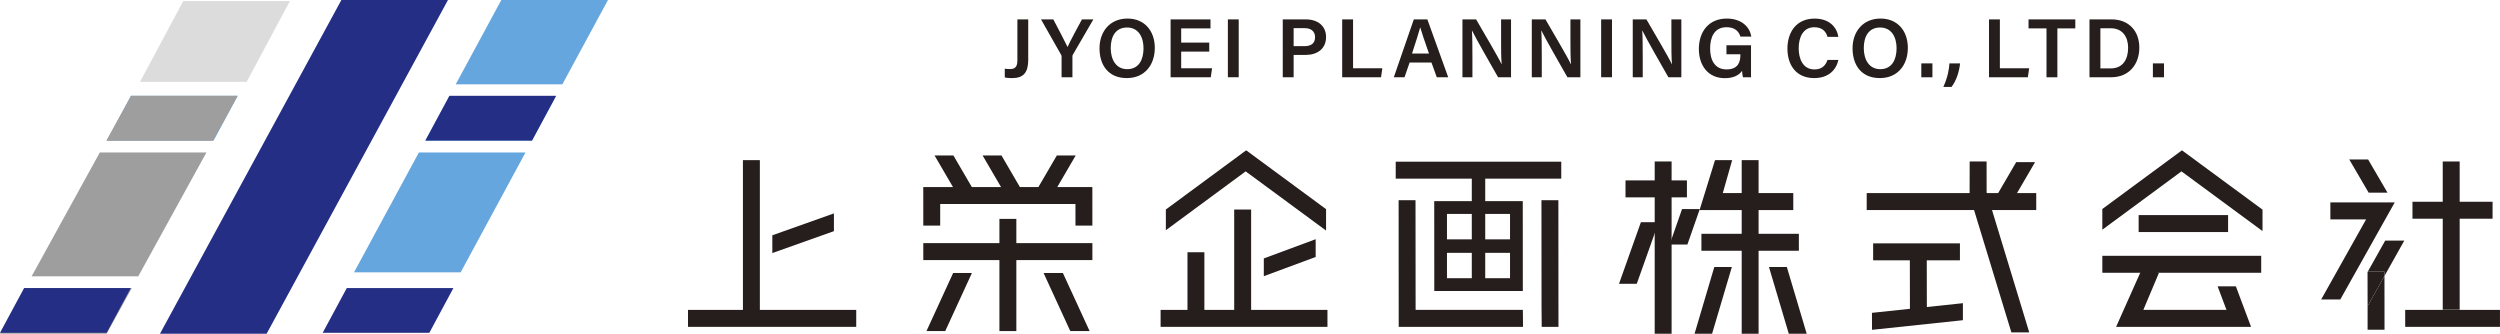 <?xml version="1.0" encoding="UTF-8"?><svg id="_レイヤー_2" xmlns="http://www.w3.org/2000/svg" viewBox="0 0 841.74 112.37"><defs><style>.cls-1{fill:#9e9e9f;}.cls-2{fill:#251e1c;}.cls-3{fill:#65a6de;}.cls-4{fill:#dcdcdc;}.cls-5{fill:#232e84;}</style></defs><g id="_レイヤー_1-2"><polygon class="cls-4" points="83.04 27.57 47.13 27.57 61.7 .36 97.61 .36 83.04 27.57"/><polygon class="cls-5" points="89.77 112.37 53.86 112.37 114.94 0 150.83 0 89.77 112.37"/><polygon class="cls-5" points="144.55 112.06 108.64 112.06 116.75 97 152.65 97 144.55 112.06"/><polygon class="cls-3" points="71.92 47.31 36.02 47.31 44.12 32.26 80.02 32.26 71.92 47.31"/><path class="cls-3" d="M168.79,0l-15.36,28.4h35.91L204.7,0h-35.91ZM143.15,47.41h35.92l8.13-15.05h-35.91l-8.14,15.05ZM119.19,91.7h35.91l21.83-40.36h-35.9l-21.83,40.36Z"/><path class="cls-1" d="M44.12,32.26l-8.34,15.15h35.91l8.33-15.15h-35.9ZM10.64,93.05h35.9l22.96-41.71h-35.9l-22.96,41.71ZM0,112.37h35.91l8.47-15.38H8.47L0,112.37Z"/><polygon class="cls-5" points="35.91 112.06 0 112.06 8.11 97 44.02 97 35.91 112.06"/><polygon class="cls-5" points="179.14 47.31 143.24 47.31 151.33 32.26 187.24 32.26 179.14 47.31"/><path class="cls-2" d="M346.21,19.97c0,4.45-1.55,6.33-5.47,6.33-.75,0-1.8-.06-2.44-.23v-2.94c.36.07,1.28.12,1.88.12,2.08,0,2.37-1.44,2.37-3.08V6.53h3.65v13.43Z"/><path class="cls-2" d="M357.43,26.02v-6.97c0-.21-.04-.41-.15-.59l-6.77-11.92h4.14c1.6,3.02,3.85,7.31,4.79,9.29.84-1.92,3.24-6.35,4.84-9.29h3.84l-6.9,11.89c-.08.13-.14.23-.14.58v7.01h-3.66Z"/><path class="cls-2" d="M388.81,16.19c0,5.4-3.17,10.1-9.43,10.1s-9.18-4.44-9.18-10.02,3.44-10.02,9.44-10.02c5.63,0,9.18,4.04,9.18,9.94ZM373.98,16.19c0,3.94,1.84,7.1,5.54,7.1,4.01,0,5.5-3.34,5.5-7.05s-1.69-6.98-5.54-6.98-5.5,3.01-5.5,6.93Z"/><path class="cls-2" d="M407.15,17.37h-9.45v5.62h10.4l-.44,3.03h-13.52V6.53h13.43v3.03h-9.87v4.78h9.45v3.03Z"/><path class="cls-2" d="M417.07,6.53v19.48h-3.65V6.53h3.65Z"/><path class="cls-2" d="M431.89,6.53h7.83c4.02,0,6.76,2.26,6.76,5.91,0,4.08-3.04,6.05-6.87,6.05h-4.05v7.53h-3.66V6.53ZM435.56,15.54h3.66c2.2,0,3.56-.94,3.56-3.02s-1.51-3.04-3.47-3.04h-3.75v6.06Z"/><path class="cls-2" d="M451.92,6.53h3.65v16.46h9.86l-.44,3.03h-13.08V6.53Z"/><path class="cls-2" d="M474.61,21.06l-1.72,4.96h-3.6l6.73-19.48h4.57l7.02,19.48h-3.85l-1.79-4.96h-7.34ZM481.13,18.03c-1.55-4.46-2.47-7.12-2.93-8.78h-.03c-.48,1.83-1.51,4.97-2.75,8.78h5.71Z"/><path class="cls-2" d="M492.4,26.02V6.53h4.6c2.56,4.44,7.6,12.94,8.56,15.07h.05c-.21-2.19-.2-5.47-.2-8.66v-6.4h3.35v19.48h-4.36c-2.26-3.95-7.71-13.48-8.76-15.71h-.05c.14,1.88.17,5.64.17,9.14v6.57h-3.37Z"/><path class="cls-2" d="M515.75,26.02V6.53h4.6c2.56,4.44,7.6,12.94,8.56,15.07h.05c-.21-2.19-.2-5.47-.2-8.66v-6.4h3.35v19.48h-4.36c-2.26-3.95-7.71-13.48-8.76-15.71h-.05c.14,1.88.17,5.64.17,9.14v6.57h-3.37Z"/><path class="cls-2" d="M542.75,6.53v19.48h-3.65V6.53h3.65Z"/><path class="cls-2" d="M549.74,26.02V6.53h4.6c2.56,4.44,7.6,12.94,8.56,15.07h.05c-.21-2.19-.2-5.47-.2-8.66v-6.4h3.35v19.48h-4.36c-2.26-3.95-7.71-13.48-8.76-15.71h-.05c.14,1.88.17,5.64.17,9.14v6.57h-3.37Z"/><path class="cls-2" d="M589.56,26.02h-2.71c-.15-.52-.25-1.26-.3-2.17-1,1.43-2.83,2.47-5.81,2.47-5.64,0-8.74-4.27-8.74-9.82,0-5.85,3.34-10.25,9.39-10.25,4.85,0,7.76,2.7,8.26,6.08h-3.65c-.49-1.6-1.7-3.17-4.67-3.17-4.18,0-5.54,3.44-5.54,7.18s1.48,7.03,5.52,7.03,4.67-2.64,4.67-4.91v-.19h-4.69v-3.03h8.27v10.77Z"/><path class="cls-2" d="M618.99,20.18c-.81,3.52-3.46,6.11-8.18,6.11-6.06,0-8.99-4.39-8.99-9.92s2.99-10.11,9.15-10.11c4.98,0,7.49,2.9,8,6.16h-3.65c-.51-1.72-1.67-3.25-4.47-3.25-3.76,0-5.24,3.39-5.24,7.07,0,3.47,1.34,7.14,5.35,7.14,2.84,0,3.86-1.8,4.35-3.2h3.67Z"/><path class="cls-2" d="M642.36,16.19c0,5.4-3.17,10.1-9.43,10.1s-9.18-4.44-9.18-10.02,3.44-10.02,9.44-10.02c5.63,0,9.18,4.04,9.18,9.94ZM627.53,16.19c0,3.94,1.84,7.1,5.54,7.1,4.01,0,5.5-3.34,5.5-7.05s-1.69-6.98-5.54-6.98-5.5,3.01-5.5,6.93Z"/><path class="cls-2" d="M646.9,26.02v-4.68h3.74v4.68h-3.74Z"/><path class="cls-2" d="M654.32,29.27c1.58-3.54,1.89-5.97,2.05-7.92h3.58c-.28,2.69-1.2,5.74-2.88,7.92h-2.75Z"/><path class="cls-2" d="M669.7,6.53h3.65v16.46h9.86l-.44,3.03h-13.08V6.53Z"/><path class="cls-2" d="M689.05,9.56h-6.05v-3.03h15.75v3.03h-6.04v16.46h-3.66V9.56Z"/><path class="cls-2" d="M703.53,6.53h7.46c5.61,0,9.31,3.74,9.31,9.51s-3.6,9.97-9.46,9.97h-7.32V6.53ZM707.19,23.03h3.48c4.03,0,5.86-2.95,5.86-6.96,0-3.41-1.7-6.55-5.84-6.55h-3.5v13.51Z"/><path class="cls-2" d="M724.87,26.02v-4.68h3.74v4.68h-3.74Z"/><rect class="cls-2" x="250.14" y="53.92" width="5.7" height="51.71"/><rect class="cls-2" x="231.65" y="104.34" width="56.64" height="5.71"/><polygon class="cls-2" points="362.11 75.96 362.1 68.69 316.56 68.69 316.56 75.96 310.87 75.96 310.86 62.98 367.79 62.98 367.8 75.96 362.11 75.96"/><rect class="cls-2" x="310.87" y="81.86" width="56.93" height="5.71"/><rect class="cls-2" x="336.5" y="73.7" width="5.7" height="37.77"/><rect class="cls-2" x="415.55" y="70.55" width="5.7" height="35.08"/><rect class="cls-2" x="390.77" y="104.34" width="56.18" height="5.71"/><rect class="cls-2" x="399.82" y="84.93" width="5.69" height="20.24"/><rect class="cls-2" x="469.93" y="54.44" width="55.74" height="5.71"/><polygon class="cls-2" points="470.94 110.05 470.91 67.4 476.6 67.4 476.63 104.34 512.74 104.34 512.8 110.05 470.94 110.05"/><path class="cls-2" d="M482.92,97.98l-.02-30.26h29.81l.02,30.26h-29.81ZM487.21,93.67h21.21v-21.63h-21.23v21.63Z"/><rect class="cls-2" x="495.55" y="58.41" width="4.52" height="35.97"/><rect class="cls-2" x="485.9" y="80.59" width="23.61" height="4.54"/><rect class="cls-2" x="547.3" y="60.74" width="20.68" height="5.71"/><rect class="cls-2" x="557.13" y="54.37" width="5.69" height="58"/><rect class="cls-2" x="572.86" y="78.72" width="32.81" height="5.71"/><rect class="cls-2" x="586.42" y="53.92" width="5.69" height="58.45"/><polygon class="cls-2" points="643.07 106.07 643.03 84.5 648.73 84.5 648.77 106.07 643.07 106.07"/><rect class="cls-2" x="628.51" y="65.01" width="57.08" height="5.71"/><rect class="cls-2" x="630.68" y="81.94" width="29.22" height="5.71"/><rect class="cls-2" x="720.07" y="72.42" width="30.12" height="5.71"/><rect class="cls-2" x="707.85" y="86.13" width="53.49" height="5.71"/><rect class="cls-2" x="812.27" y="67.93" width="26.97" height="5.71"/><rect class="cls-2" x="809.82" y="104.34" width="31.91" height="5.71"/><rect class="cls-2" x="822.46" y="54.37" width="5.7" height="49.91"/><polygon class="cls-2" points="630.28 105.33 660.9 102.08 660.9 107.81 630.3 111.05 630.28 105.33"/><polygon class="cls-2" points="572.24 70.72 577.44 53.92 583.21 53.92 580.06 65.01 603.79 65.01 603.79 70.72 572.24 70.72"/><polygon class="cls-2" points="570.55 112.37 577.2 89.89 583.11 89.89 576.45 112.37 570.55 112.37"/><polygon class="cls-2" points="602.28 112.37 595.6 89.89 601.62 89.89 608.31 112.37 602.28 112.37"/><polygon class="cls-2" points="677.22 111.92 663.16 65.81 663.18 54.37 668.88 54.37 668.89 64.76 683.24 111.92 677.22 111.92"/><polygon class="cls-2" points="545.11 95.56 552.48 74.82 558.46 74.82 551.09 95.56 545.11 95.56"/><polygon class="cls-2" points="562.16 82.33 566.34 70.4 572.31 70.4 568.14 82.33 562.16 82.33"/><polygon class="cls-2" points="280.78 71.85 260.04 79.22 260.04 85.2 280.78 77.83 280.78 71.85"/><polygon class="cls-2" points="442.98 80.54 425.52 87.01 425.52 92.99 442.98 86.52 442.98 80.54"/><polygon class="cls-2" points="348.82 64.36 355.83 52.35 362.18 52.35 354.1 66.21 348.82 64.36"/><polygon class="cls-2" points="328.02 64.36 321.01 52.35 314.66 52.35 322.75 66.21 328.02 64.36"/><polygon class="cls-2" points="344.2 64.36 337.2 52.35 330.84 52.35 338.93 66.21 344.2 64.36"/><polygon class="cls-2" points="311.94 111.47 320.92 91.92 327.24 91.92 318.26 111.47 311.94 111.47"/><polygon class="cls-2" points="360.36 111.47 351.37 91.92 357.87 91.92 366.87 111.47 360.36 111.47"/><polygon class="cls-2" points="419.41 57.7 392.54 77.51 392.54 70.54 419.58 50.61 446.48 70.42 446.48 77.63 419.41 57.7"/><polygon class="cls-2" points="734.49 57.7 707.85 77.34 707.84 70.37 734.65 50.61 761.78 70.58 761.78 77.8 734.49 57.7"/><polygon class="cls-2" points="712.48 110.05 721.38 90.1 726.93 91.83 721.65 104.34 749.65 104.34 746.66 96.41 752.81 96.41 757.92 110.05 712.48 110.05"/><polygon class="cls-2" points="781.53 100.83 796.66 73.86 784.63 73.86 784.62 68.15 806.3 68.15 787.97 100.83 781.53 100.83"/><polygon class="cls-2" points="797.16 103.05 797.16 111.02 802.86 111.02 802.84 92.92 797.16 103.05"/><polygon class="cls-2" points="802.84 91.47 797.22 91.47 797.14 91.59 797.16 103.05 802.84 92.92 802.84 91.47"/><polygon class="cls-2" points="519.09 110.05 519.03 103.77 519 67.4 524.7 67.4 524.73 110.05 519.09 110.05"/><polygon class="cls-2" points="797.22 91.47 802.84 91.47 802.84 92.92 809.51 81.02 803.08 81.02 797.22 91.47"/><polygon class="cls-2" points="790.99 53.7 797.34 53.7 803.86 64.87 797.51 64.87 790.99 53.7"/><polygon class="cls-2" points="685.2 54.59 678.85 54.59 672.33 65.77 678.68 65.77 685.2 54.59"/></g></svg>